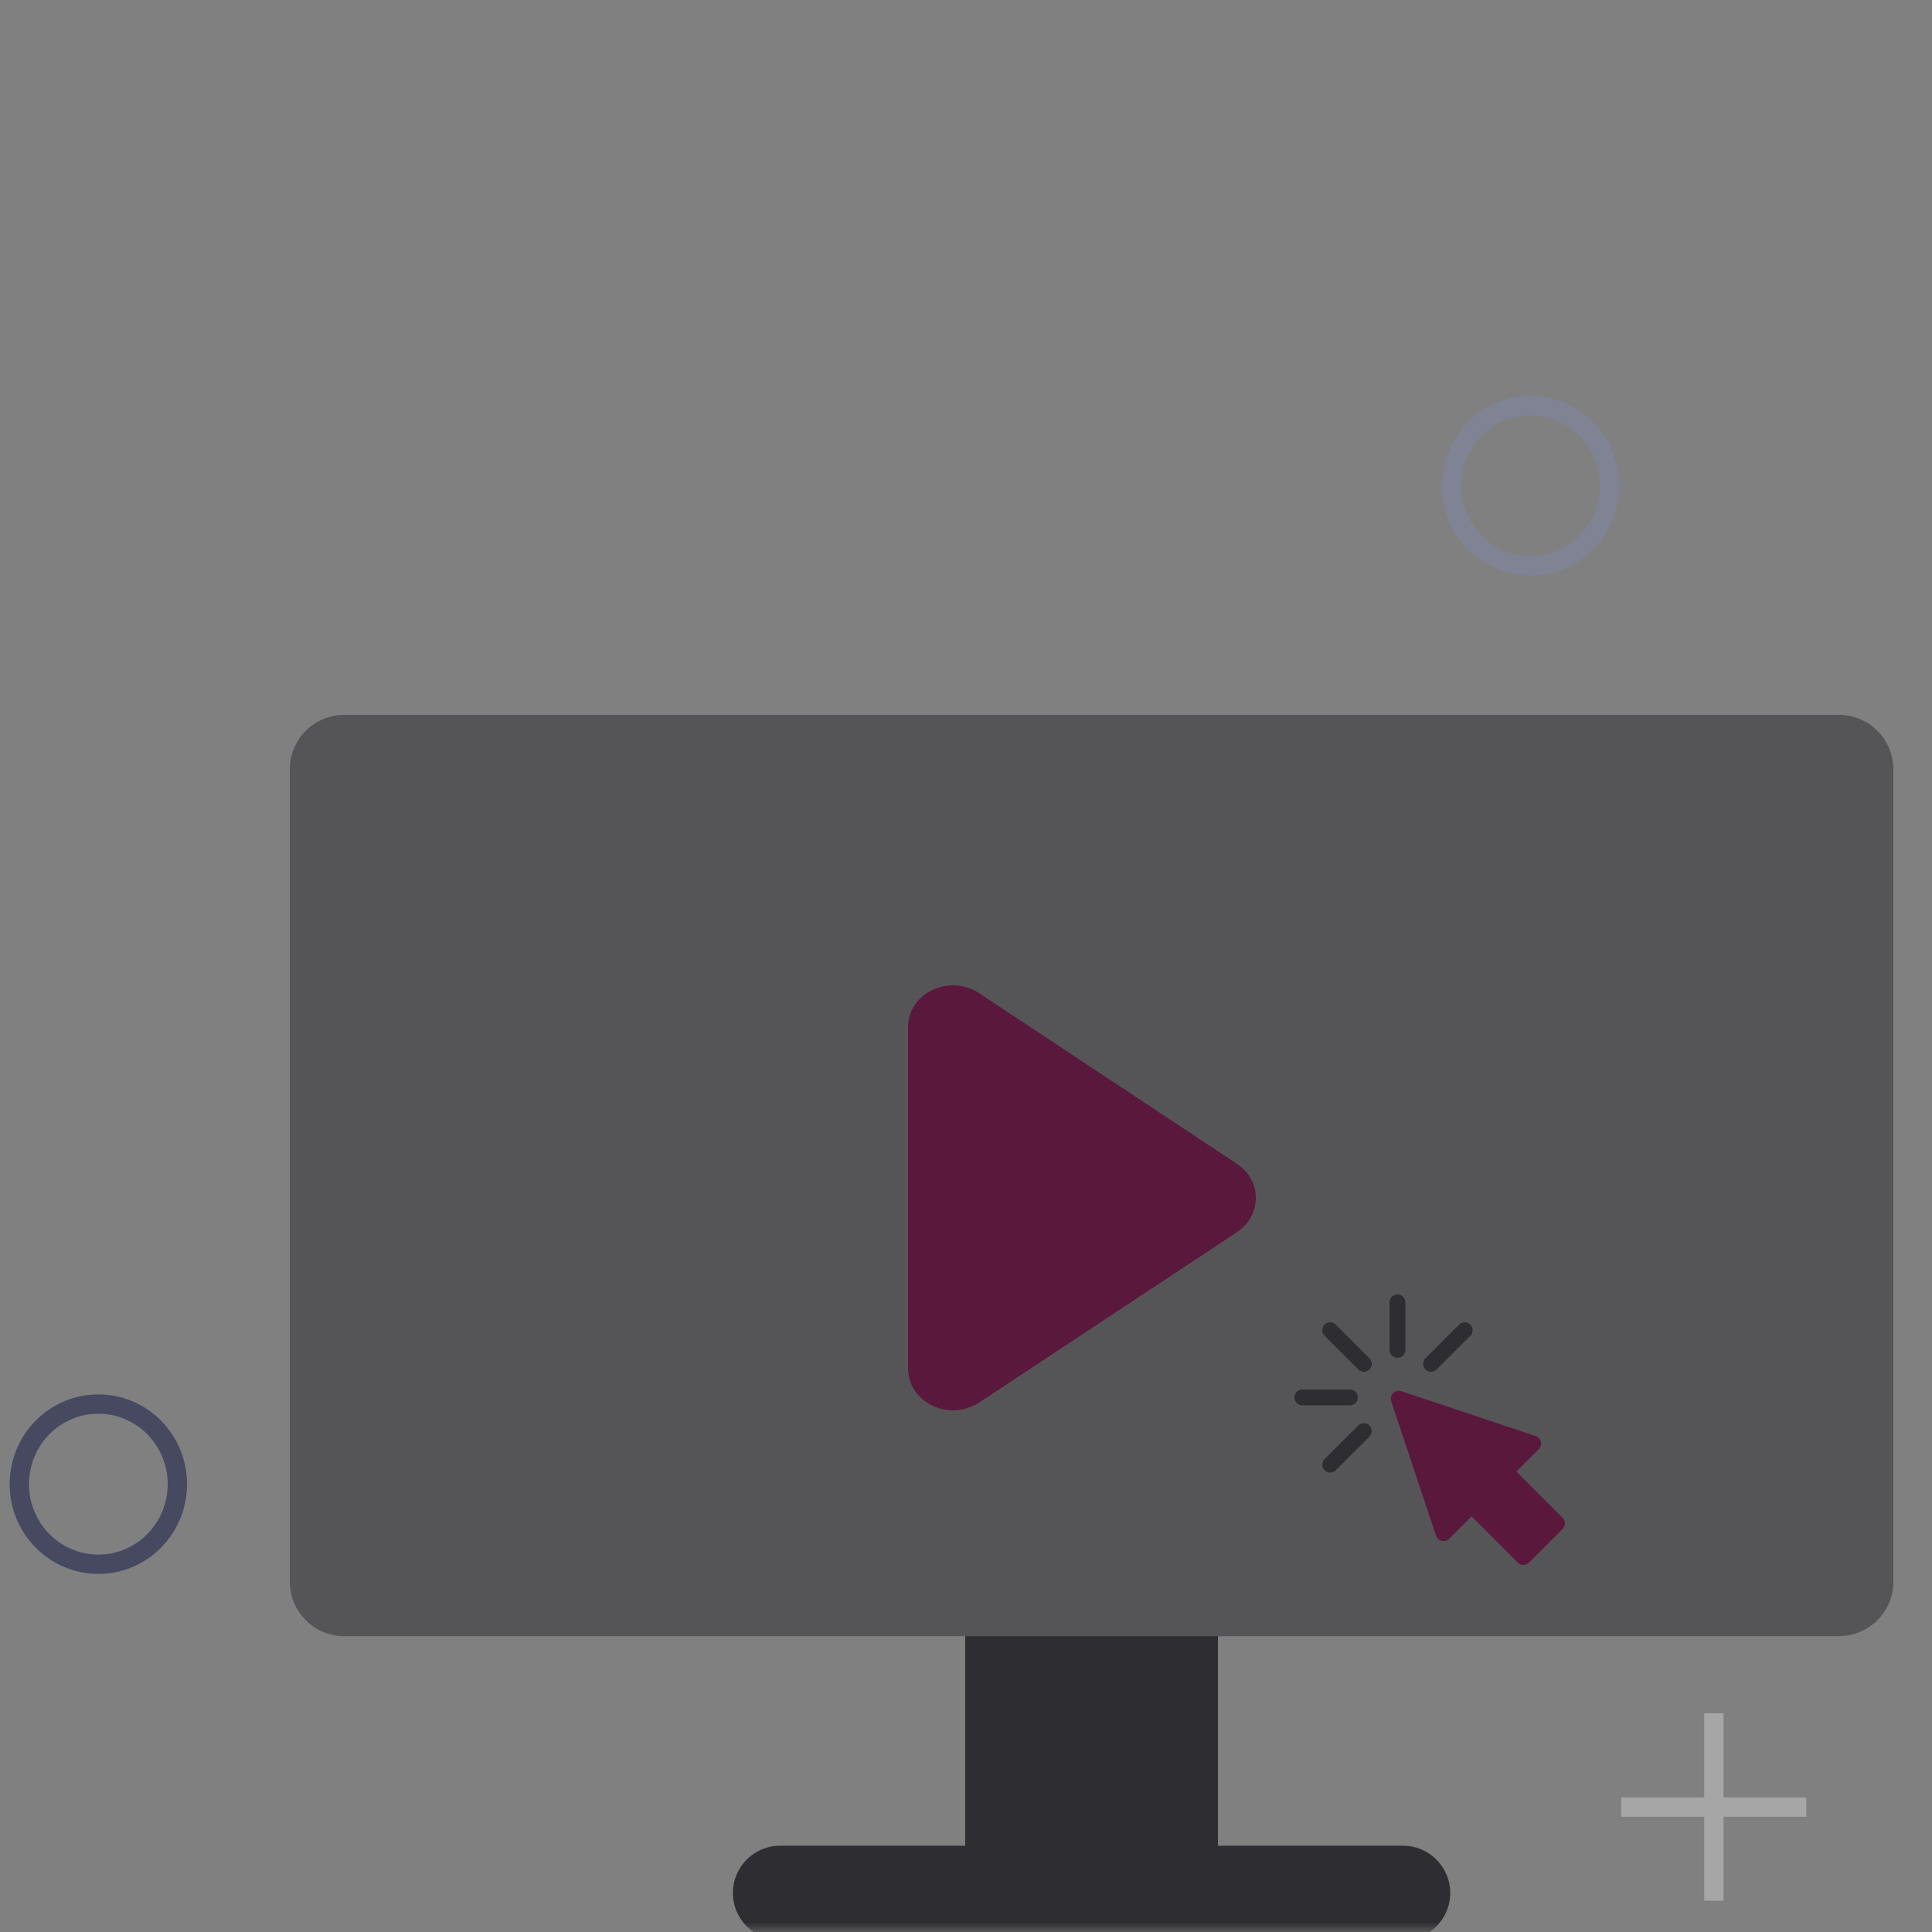 <svg width="100" height="100" viewBox="0 0 100 100" fill="none" xmlns="http://www.w3.org/2000/svg">
<rect x="0" y="0" width="100" height="100" fill="#808080" stroke="none"/>
<mask id="mask0" mask-type="alpha" maskUnits="userSpaceOnUse" x="0" y="0" width="100" height="100">
<rect width="100" height="100" fill="#C4C4C4"/>
</mask>
<g mask="url(#mask0)">
<path d="M72.617 95.533H63.042V83H49.958V95.533H40.382C39.031 95.533 37.935 96.629 37.935 97.98C37.935 99.331 39.031 100.427 40.382 100.427H72.617C73.968 100.427 75.064 99.331 75.064 97.98C75.064 96.629 73.969 95.533 72.617 95.533Z" fill="#2E2E32"/>
<path d="M95.18 37H17.82C16.263 37 15 38.263 15 39.821V81.867C15 83.425 16.263 84.688 17.82 84.688H95.18C96.737 84.688 98 83.425 98 81.867V39.821C98 38.263 96.737 37 95.18 37Z" fill="#555557"/>
<path d="M5.091 80.965C7.35 80.965 9.181 79.109 9.181 76.82C9.181 74.53 7.35 72.674 5.091 72.674C2.831 72.674 1 74.53 1 76.82C1 79.109 2.831 80.965 5.091 80.965Z" stroke="#464960" stroke-miterlimit="10"/>
<path opacity="0.3" d="M79.222 29.291C81.481 29.291 83.312 27.435 83.312 25.145C83.312 22.856 81.481 21 79.222 21C76.962 21 75.131 22.856 75.131 25.145C75.131 27.435 76.962 29.291 79.222 29.291Z" stroke="#818AC3" stroke-miterlimit="10"/>
<g opacity="0.3">
<path d="M88.71 88.679V98.382" stroke="white" stroke-miterlimit="10"/>
<path d="M93.493 93.534H83.918" stroke="white" stroke-miterlimit="10"/>
</g>
<path d="M78.56 80.88L76.167 78.487L75.007 79.647C74.907 79.747 74.761 79.788 74.623 79.756C74.484 79.724 74.373 79.622 74.328 79.487L72.007 72.526C71.958 72.379 71.997 72.216 72.106 72.106C72.216 71.997 72.379 71.957 72.526 72.007L79.487 74.328C79.622 74.373 79.724 74.484 79.756 74.623C79.789 74.761 79.748 74.906 79.647 75.007L78.487 76.167L80.88 78.56C81.04 78.72 81.04 78.98 80.88 79.14L79.14 80.88C78.979 81.04 78.72 81.04 78.56 80.88Z" fill="#5B183D"/>
<path d="M72.332 70.281C72.105 70.281 71.922 70.098 71.922 69.871V67.41C71.922 67.183 72.105 67 72.332 67C72.559 67 72.742 67.183 72.742 67.41V69.871C72.742 70.098 72.559 70.281 72.332 70.281Z" fill="#2E2E32"/>
<path d="M70.302 70.882L68.562 69.142C68.401 68.981 68.401 68.722 68.562 68.562C68.722 68.401 68.981 68.401 69.141 68.562L70.882 70.302C71.042 70.462 71.042 70.722 70.882 70.882C70.722 71.042 70.462 71.042 70.302 70.882Z" fill="#2E2E32"/>
<path d="M68.562 76.102C68.401 75.942 68.401 75.683 68.562 75.522L70.302 73.782C70.462 73.622 70.722 73.622 70.882 73.782C71.042 73.942 71.042 74.202 70.882 74.362L69.141 76.102C68.981 76.263 68.722 76.263 68.562 76.102Z" fill="#2E2E32"/>
<path d="M73.782 70.882C73.622 70.722 73.622 70.462 73.782 70.302L75.523 68.562C75.683 68.401 75.942 68.401 76.103 68.562C76.263 68.722 76.263 68.981 76.103 69.142L74.362 70.882C74.202 71.042 73.942 71.042 73.782 70.882Z" fill="#2E2E32"/>
<path d="M69.871 72.742H67.41C67.183 72.742 67 72.559 67 72.332C67 72.105 67.183 71.922 67.41 71.922H69.871C70.098 71.922 70.281 72.105 70.281 72.332C70.281 72.559 70.098 72.742 69.871 72.742Z" fill="#2E2E32"/>
<path d="M50.66 72.608L64.027 63.779C65.324 62.911 65.324 61.089 64.027 60.243L50.66 51.392C49.108 50.394 47 51.414 47 53.171V70.829C47 72.586 49.108 73.606 50.66 72.608Z" fill="#5B183D"/>
</g>
</svg>
